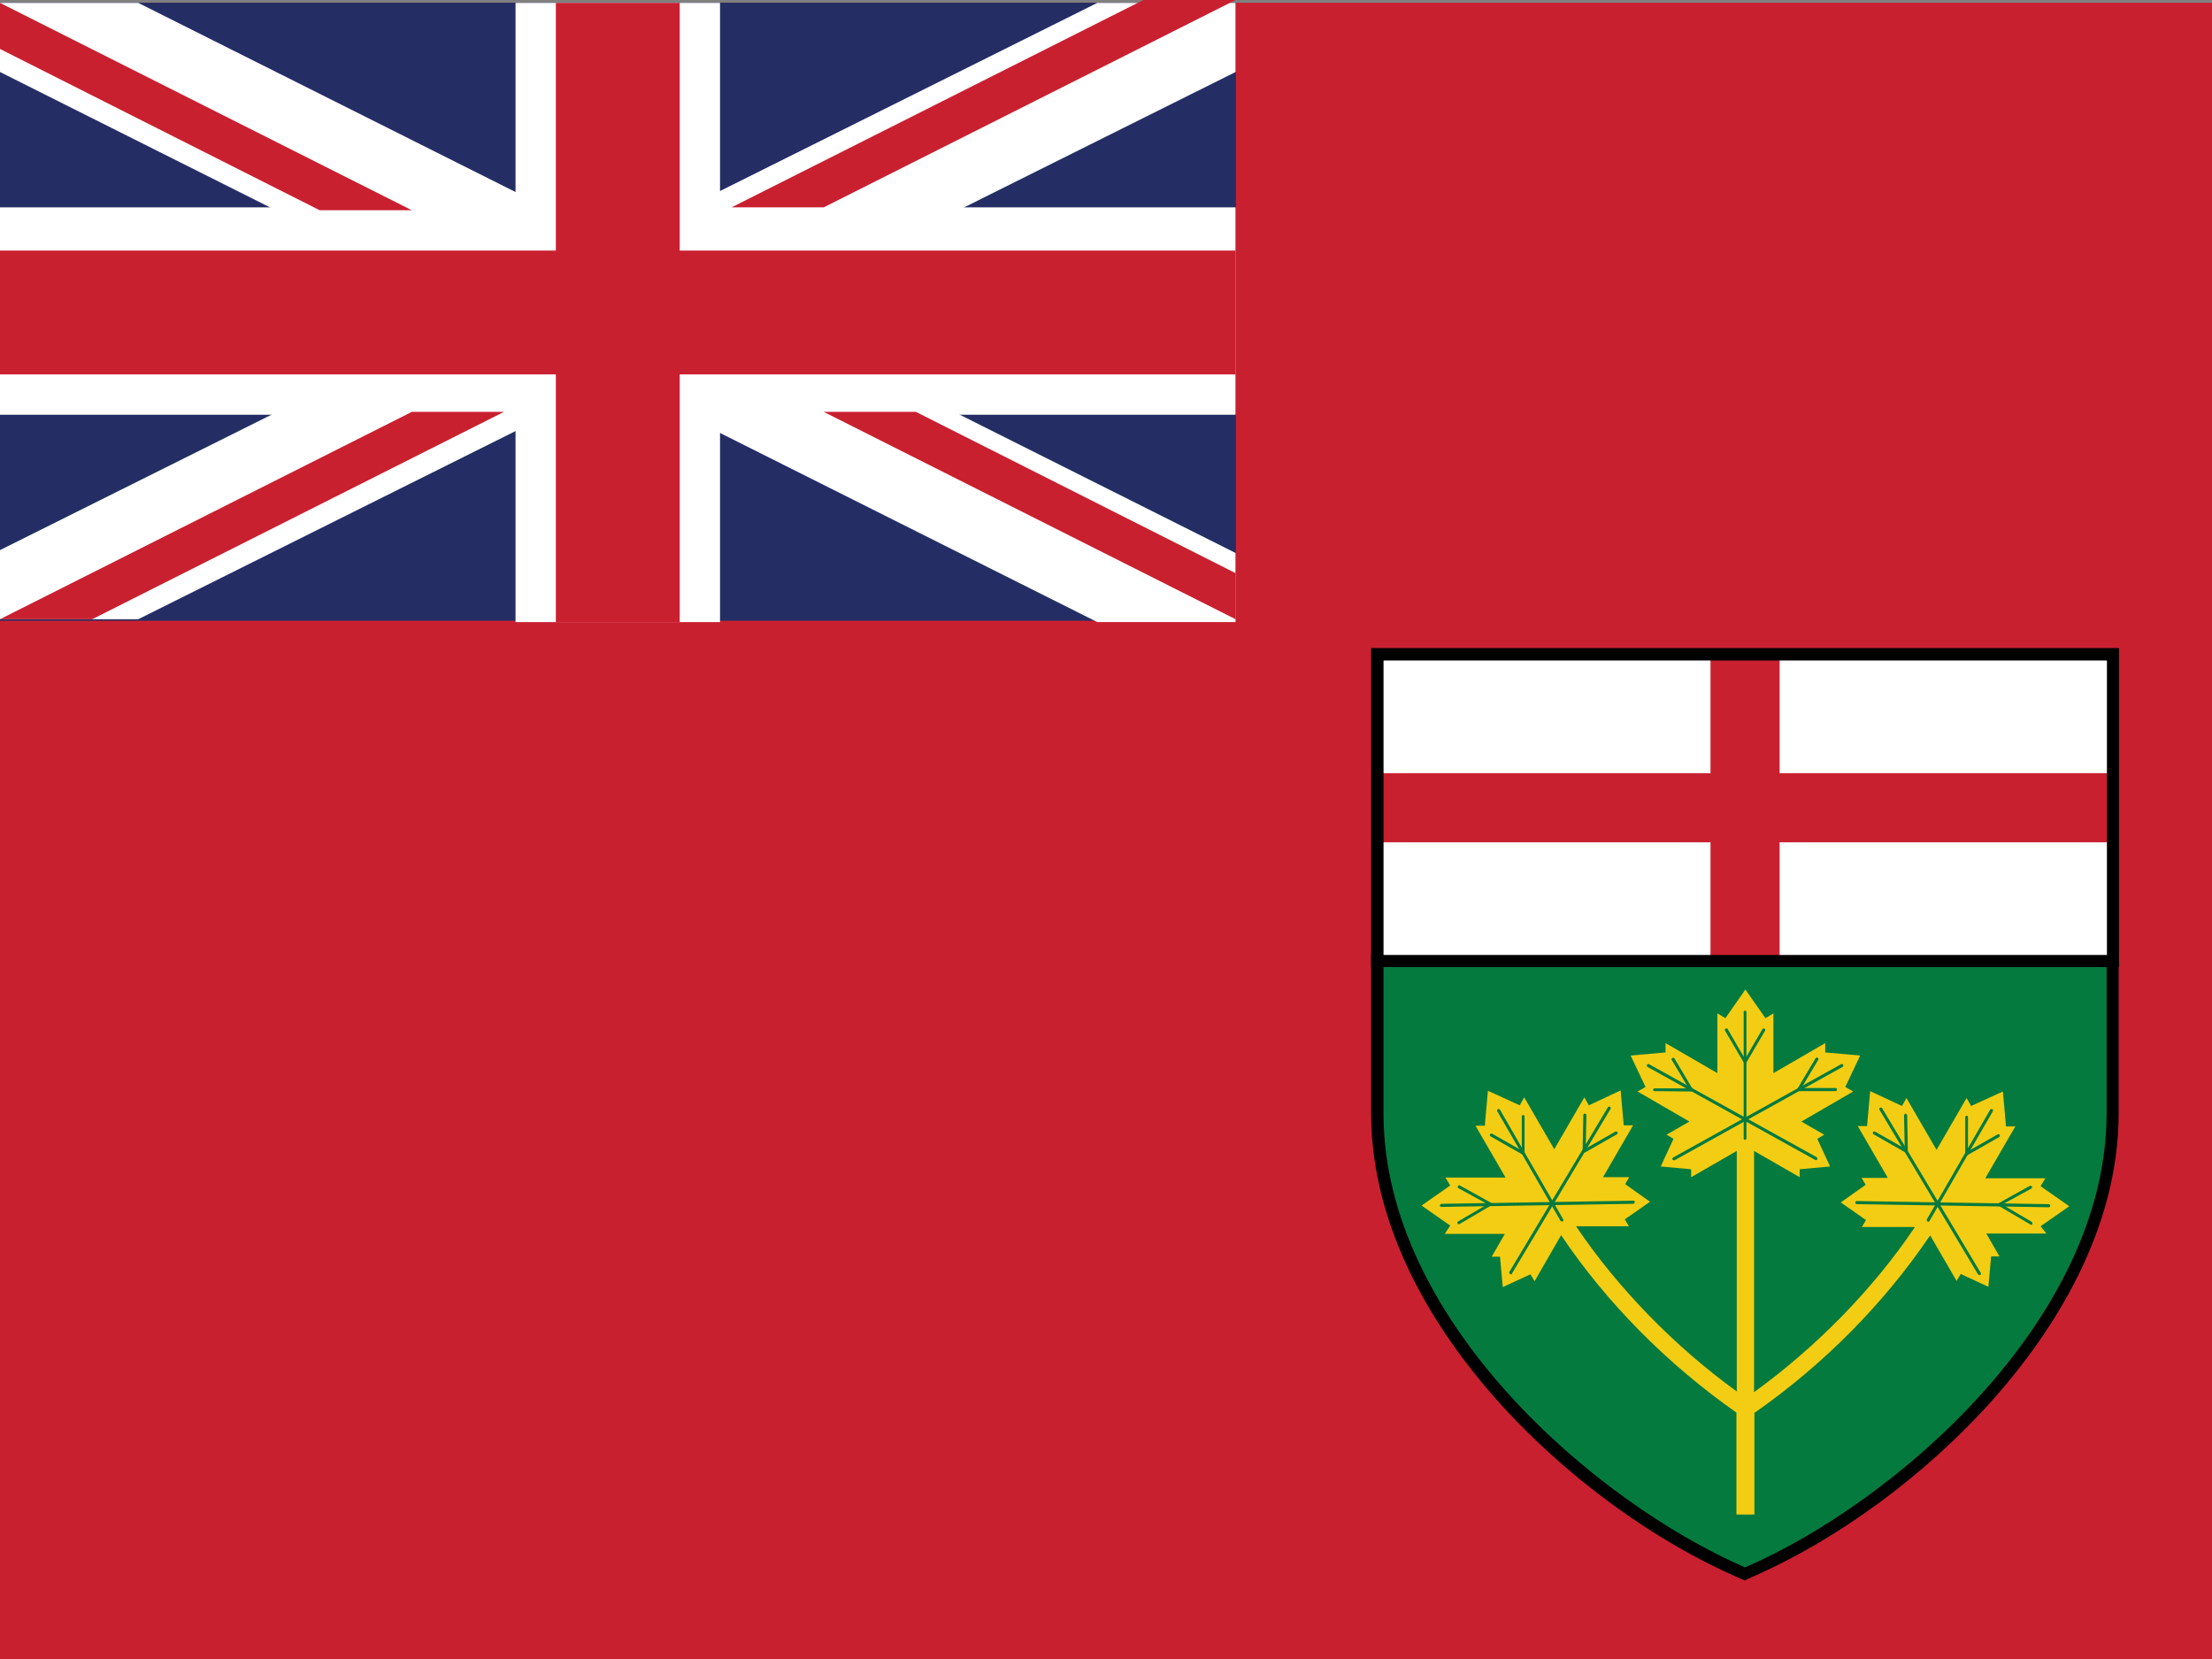 <?xml version="1.0" encoding="utf-8"?>
<!-- Generator: Adobe Illustrator 23.0.3, SVG Export Plug-In . SVG Version: 6.00 Build 0)  -->
<svg version="1.1" id="Layer_1" xmlns="http://www.w3.org/2000/svg" xmlns:xlink="http://www.w3.org/1999/xlink" x="0px" y="0px"
	 viewBox="0 0 640 480" style="enable-background:new 0 0 640 480;" xml:space="preserve">
<rect x="0" y="0" width="640" height="480" fill="#808080" stroke="none"/>
<style type="text/css">
	.st0{fill:#C92030;}
	.st1{fill:#242E65;}
	.st2{fill:#FFFFFF;}
	.st3{fill:#057A3E;}
	.st4{fill:#010101;}
	.st5{fill:#F3CD13;}
	.st6{fill:none;stroke:#010101;stroke-width:2;stroke-linecap:round;stroke-linejoin:round;}
	.st7{fill:#C8202F;}
</style>
<rect id="rect603" y="0.8" class="st0" width="640" height="479.2"/>
<g id="g1690" transform="translate(0,2e-5)">
	<rect id="rect3207" y="0.8" class="st1" width="357.6" height="178.8"/>
	<g id="g878" transform="matrix(8.333,0,0,8.333,0,-2.256992e-4)">
		<path id="path879" class="st2" d="M0,0.1v2.4l38.1,19.1h4.8v-2.4L4.8,0.1H0z M42.9,0.1v2.4l-38.1,19H0v-2.4l38.1-19H42.9z"/>
		<path id="path880" class="st2" d="M17.9,0.1v21.5H25V0.1H17.9z M0,7.2v7.2h42.9V7.2H0z"/>
		<path id="path881" class="st0" d="M0,8.7V13h42.9V8.7H0z M19.3,0.1v21.5h4.3V0.1H19.3z"/>
		<path id="path882" class="st0" d="M0,21.5l14.3-7.2h3.2L3.2,21.5H0z M0,0.1l14.3,7.2h-3.2L0,1.7V0.1z M25.4,7.2L39.7,0h3.2
			L28.6,7.2H25.4z M42.9,21.5l-14.3-7.2h3.2l11.1,5.6V21.5z"/>
	</g>
</g>
<g>
	<g id="path604">
		<path class="st3" d="M398.5,278l0,44.3c0,58.8,58.7,112.7,106.4,133.1c47.7-20.3,106.3-74.2,106.4-133.1l0-44.3L398.5,278
			L398.5,278L398.5,278z"/>
		<path class="st4" d="M504.9,457.3l-0.7-0.3c-25.8-11-51.9-30.2-71.7-52.6c-16.3-18.5-35.7-47.7-35.8-82.2l0-46.1l216.3,0l0,46
			c0,34.4-19.5,63.7-35.8,82.2c-19.8,22.4-45.9,41.6-71.7,52.6L504.9,457.3z M400.3,279.8l0,42.5c0,59.4,60.9,112.2,104.6,131.2
			c43.6-18.9,104.5-71.8,104.6-131.2l0-42.5L400.3,279.8z"/>
	</g>
	<g id="g15">
		<g id="path17">
			<path class="st5" d="M590.4,354.8l8.3-5.8l-8.3-5.8l1.4-2.3l-17.4,0l8.7-15l-2.7,0l-0.9-10.1l-9.2,4.2l-1.3-2.3l-8.7,15l-8.7-15
				l-1.3,2.3l-9.2-4.3l-0.9,10.1l-2.7,0l8.7,15l-7.6,0l1.2,2l-7.2,5.1l7.3,5.1l-1.2,2l15.2,0l0.1,0.1c-12,17.8-28.3,34.5-46.5,47.7
				l0-69.8l13.2,7.6l0-2.3l8.8-0.8l-3.7-8l2-1.2l-6.6-3.8l15-8.7l-2.3-1.3l4.3-9.1l-10.1-0.9l0-2.7l-15,8.7v-17.3l-2.3,1.4l-5.8-8.3
				l-5.8,8.3l-2.3-1.4v17.3l-15-8.7l0,2.7l-10.1,0.9l4.3,9.1l-2.3,1.3l15,8.7l-6.6,3.8l2,1.2l-3.7,8l8.8,0.8l0,2.3l13.2-7.6l0,69.6
				c-18.2-13.2-34.5-30-46.5-47.8l0.1,0l15.2,0l-1.2-2l7.3-5.1l-7.2-5.1l1.2-2l-7.6,0l8.7-15l-2.7,0l-0.9-10.1l-9.2,4.3l-1.3-2.3
				l-8.7,15l-8.7-15l-1.3,2.3l-9.2-4.2l-0.9,10.1l-2.7,0l8.7,15l-17.4,0l1.4,2.3l-8.3,5.8l8.3,5.8L418,357l17.4,0l-3.8,6.6l2.4,0
				l0.8,8.8l8-3.7l1.2,2l7.6-13.2l0.1-0.1c13.1,19.5,30.6,37.2,50.7,51.3l0,29.5l2.6,0l2.6,0l0-29.4c20.2-14.1,37.6-31.8,50.8-51.3
				l0.1,0l7.6,13.1l1.2-2l8,3.7l0.8-8.8l2.4,0l-3.8-6.6l17.4,0L590.4,354.8z"/>
		</g>
		<g id="_126096560">
			<path class="st3" d="M504.9,329.8c-0.2,0-0.4-0.2-0.4-0.4v-36.6c0-0.2,0.2-0.4,0.4-0.4s0.4,0.2,0.4,0.4v36.6
				C505.3,329.6,505.1,329.8,504.9,329.8z"/>
		</g>
		<g id="_126096056">
			<path class="st3" d="M525.4,335.7c-0.1,0-0.1,0-0.2-0.1l-48.5-26.9c-0.2-0.1-0.3-0.4-0.2-0.6c0.1-0.2,0.4-0.3,0.6-0.2l48.5,26.9
				c0.2,0.1,0.3,0.4,0.2,0.6C525.7,335.6,525.5,335.7,525.4,335.7z"/>
		</g>
		<g id="_126095552">
			<path class="st3" d="M484.3,335.7c-0.2,0-0.3-0.1-0.4-0.2c-0.1-0.2,0-0.5,0.2-0.6l48.6-27c0.2-0.1,0.5,0,0.6,0.2
				c0.1,0.2,0,0.5-0.2,0.6l-48.6,27C484.5,335.7,484.4,335.7,484.3,335.7z"/>
		</g>
		<g id="_126095048_2_">
			<path class="st6" d="M499.5,298"/>
		</g>
		<g id="_126095048">
			<path class="st3" d="M504.9,307.6c-0.2,0-0.3-0.1-0.4-0.2l-5.4-9.2c-0.1-0.2-0.1-0.5,0.2-0.6c0.2-0.1,0.5-0.1,0.6,0.2l5,8.6
				l5-8.6c0.1-0.2,0.4-0.3,0.6-0.2c0.2,0.1,0.3,0.4,0.2,0.6l-5.4,9.2C505.2,307.6,505.1,307.6,504.9,307.6z"/>
		</g>
		<g id="_126094544_2_">
			<path class="st6" d="M478.7,315.3"/>
		</g>
		<g id="_126094544">
			<path class="st3" d="M478.7,315.7c-0.2,0-0.4-0.2-0.4-0.4c0-0.2,0.2-0.4,0.4-0.4l9.9,0l-4.9-8.2c-0.1-0.2-0.1-0.5,0.2-0.6
				c0.2-0.1,0.5-0.1,0.6,0.2l5.3,8.9c0.1,0.1,0.1,0.3,0,0.4c-0.1,0.1-0.2,0.2-0.4,0.2L478.7,315.7
				C478.7,315.7,478.7,315.7,478.7,315.7z"/>
		</g>
		<g id="_126094040_1_">
			<path class="st3" d="M531.1,315.7C531.1,315.7,531.1,315.7,531.1,315.7l-10.7,0c-0.2,0-0.3-0.1-0.4-0.2c-0.1-0.1-0.1-0.3,0-0.4
				l5.3-8.9c0.1-0.2,0.4-0.3,0.6-0.2c0.2,0.1,0.3,0.4,0.2,0.6l-4.9,8.2l9.9,0c0.2,0,0.4,0.2,0.4,0.4
				C531.5,315.5,531.3,315.7,531.1,315.7z"/>
		</g>
		<g id="_126093536_2_">
			<path class="st6" d="M523.5,328.3"/>
		</g>
		<g id="_126093032_2_">
			<path class="st6" d="M486.2,328.3"/>
		</g>
		<g id="_126092528">
			<path class="st3" d="M557.9,353.5c-0.1,0-0.2,0-0.2-0.1c-0.2-0.1-0.3-0.4-0.2-0.6l18.3-31.7c0.1-0.2,0.4-0.3,0.6-0.2
				c0.2,0.1,0.3,0.4,0.2,0.6l-18.3,31.7C558.2,353.4,558.1,353.5,557.9,353.5z"/>
		</g>
		<g id="_126092024">
			<path class="st3" d="M572.7,368.9c-0.2,0-0.3-0.1-0.4-0.2l-28.5-47.6c-0.1-0.2-0.1-0.5,0.2-0.6c0.2-0.1,0.5-0.1,0.6,0.2
				l28.5,47.6c0.1,0.2,0.1,0.5-0.2,0.6C572.9,368.9,572.8,368.9,572.7,368.9z"/>
		</g>
		<g id="_126091520">
			<path class="st3" d="M592.8,349.3C592.8,349.3,592.8,349.3,592.8,349.3l-55.6-0.9c-0.2,0-0.4-0.2-0.4-0.5c0-0.2,0.2-0.4,0.4-0.4
				c0,0,0,0,0,0l55.6,0.9c0.2,0,0.4,0.2,0.4,0.5C593.2,349.1,593,349.3,592.8,349.3z"/>
		</g>
		<g id="_126091016_2_">
			<path class="st6" d="M569,323.2"/>
		</g>
		<g id="_126091016">
			<path class="st3" d="M569,334.4c-0.1,0-0.2,0-0.2-0.1c-0.1-0.1-0.2-0.2-0.2-0.4l0-10.7c0-0.2,0.2-0.4,0.4-0.4c0,0,0,0,0,0
				c0.2,0,0.4,0.2,0.4,0.4l0,9.9l8.6-4.9c0.2-0.1,0.5,0,0.6,0.2c0.1,0.2,0,0.5-0.2,0.6l-9.3,5.3C569.2,334.3,569.1,334.4,569,334.4z
				"/>
		</g>
		<g id="_126090512_2_">
			<path class="st6" d="M542.3,327.8"/>
		</g>
		<g id="_126090512">
			<path class="st3" d="M551.6,333.6c-0.1,0-0.2,0-0.2-0.1l-9.3-5.3c-0.2-0.1-0.3-0.4-0.2-0.6c0.1-0.2,0.4-0.3,0.6-0.2l8.6,4.9
				l-0.2-9.6c0-0.2,0.2-0.4,0.4-0.5c0.2,0,0.4,0.2,0.5,0.4l0.2,10.3c0,0.2-0.1,0.3-0.2,0.4C551.7,333.6,551.6,333.6,551.6,333.6z"/>
		</g>
		<g id="_126090008_1_">
			<path class="st3" d="M587.7,354.4c-0.1,0-0.2,0-0.2-0.1l-9.2-5.4c-0.1-0.1-0.2-0.2-0.2-0.4c0-0.2,0.1-0.3,0.2-0.4l9-5
				c0.2-0.1,0.5,0,0.6,0.2c0.1,0.2,0,0.5-0.2,0.6l-8.4,4.6l8.5,5c0.2,0.1,0.3,0.4,0.2,0.6C588,354.3,587.8,354.4,587.7,354.4z"/>
		</g>
		<g id="_126089504_2_">
			<path class="st6" d="M574.5,361.5"/>
		</g>
		<g id="_126089000_2_">
			<path class="st6" d="M542.3,342.9"/>
		</g>
		<g id="_126088496">
			<path class="st3" d="M451.9,353.4c-0.2,0-0.3-0.1-0.4-0.2l-18.3-31.7c-0.1-0.2,0-0.5,0.2-0.6c0.2-0.1,0.5,0,0.6,0.2l18.3,31.7
				c0.1,0.2,0,0.5-0.2,0.6C452,353.4,452,353.4,451.9,353.4z"/>
		</g>
		<g id="_126087992">
			<path class="st3" d="M437.1,368.7c-0.1,0-0.2,0-0.2-0.1c-0.2-0.1-0.3-0.4-0.2-0.6l28.5-47.6c0.1-0.2,0.4-0.3,0.6-0.2
				c0.2,0.1,0.3,0.4,0.2,0.6l-28.5,47.6C437.4,368.7,437.3,368.7,437.1,368.7z"/>
		</g>
		<g id="_126087488">
			<path class="st3" d="M417,349.2c-0.2,0-0.4-0.2-0.4-0.4c0-0.2,0.2-0.4,0.4-0.5l55.6-0.9c0,0,0,0,0,0c0.2,0,0.4,0.2,0.4,0.4
				c0,0.2-0.2,0.4-0.4,0.5L417,349.2C417,349.2,417,349.2,417,349.2z"/>
		</g>
		<g id="_126086976">
			<path class="st3" d="M440.8,334.2c-0.1,0-0.2,0-0.2-0.1l-9.3-5.3c-0.2-0.1-0.3-0.4-0.2-0.6c0.1-0.2,0.4-0.3,0.6-0.2l8.6,4.9
				l0-9.9c0-0.2,0.2-0.4,0.4-0.4c0,0,0,0,0,0c0.2,0,0.4,0.2,0.4,0.4l0,10.7c0,0.2-0.1,0.3-0.2,0.4
				C440.9,334.2,440.9,334.2,440.8,334.2z"/>
		</g>
		<g id="_126086488">
			<path class="st3" d="M458.3,333.4c-0.1,0-0.2,0-0.2-0.1c-0.1-0.1-0.2-0.2-0.2-0.4l0.2-10.3c0-0.2,0.2-0.4,0.5-0.4
				c0.2,0,0.4,0.2,0.4,0.5l-0.2,9.6l8.6-4.9c0.2-0.1,0.5,0,0.6,0.2c0.1,0.2,0,0.5-0.2,0.6l-9.3,5.3
				C458.4,333.4,458.3,333.4,458.3,333.4z"/>
		</g>
		<g id="_126086016_2_">
			<path class="st6" d="M422.1,353.8"/>
		</g>
		<g id="_126086016">
			<path class="st3" d="M422.1,354.2c-0.2,0-0.3-0.1-0.4-0.2c-0.1-0.2-0.1-0.5,0.2-0.6l8.5-5l-8.4-4.6c-0.2-0.1-0.3-0.4-0.2-0.6
				c0.1-0.2,0.4-0.3,0.6-0.2l9,5c0.1,0.1,0.2,0.2,0.2,0.4c0,0.2-0.1,0.3-0.2,0.4l-9.2,5.4C422.3,354.2,422.2,354.2,422.1,354.2z"/>
		</g>
	</g>
	<g id="_126101704">
		<rect x="398.5" y="189.3" class="st2" width="212.8" height="88.8"/>
	</g>
	<g id="path141_8">
		<polygon class="st7" points="514.9,189.3 494.9,189.3 494.9,278.1 514.9,278.1 		"/>
	</g>
	<g id="path141_9">
		<polygon class="st7" points="611.3,223.7 398.5,223.7 398.5,243.7 611.3,243.7 		"/>
	</g>
	<g id="rect613">
		<path class="st4" d="M613.1,279.8H396.7v-92.3h216.4V279.8z M400.3,276.3h209.3v-85.2H400.3V276.3z"/>
	</g>
</g>
</svg>
